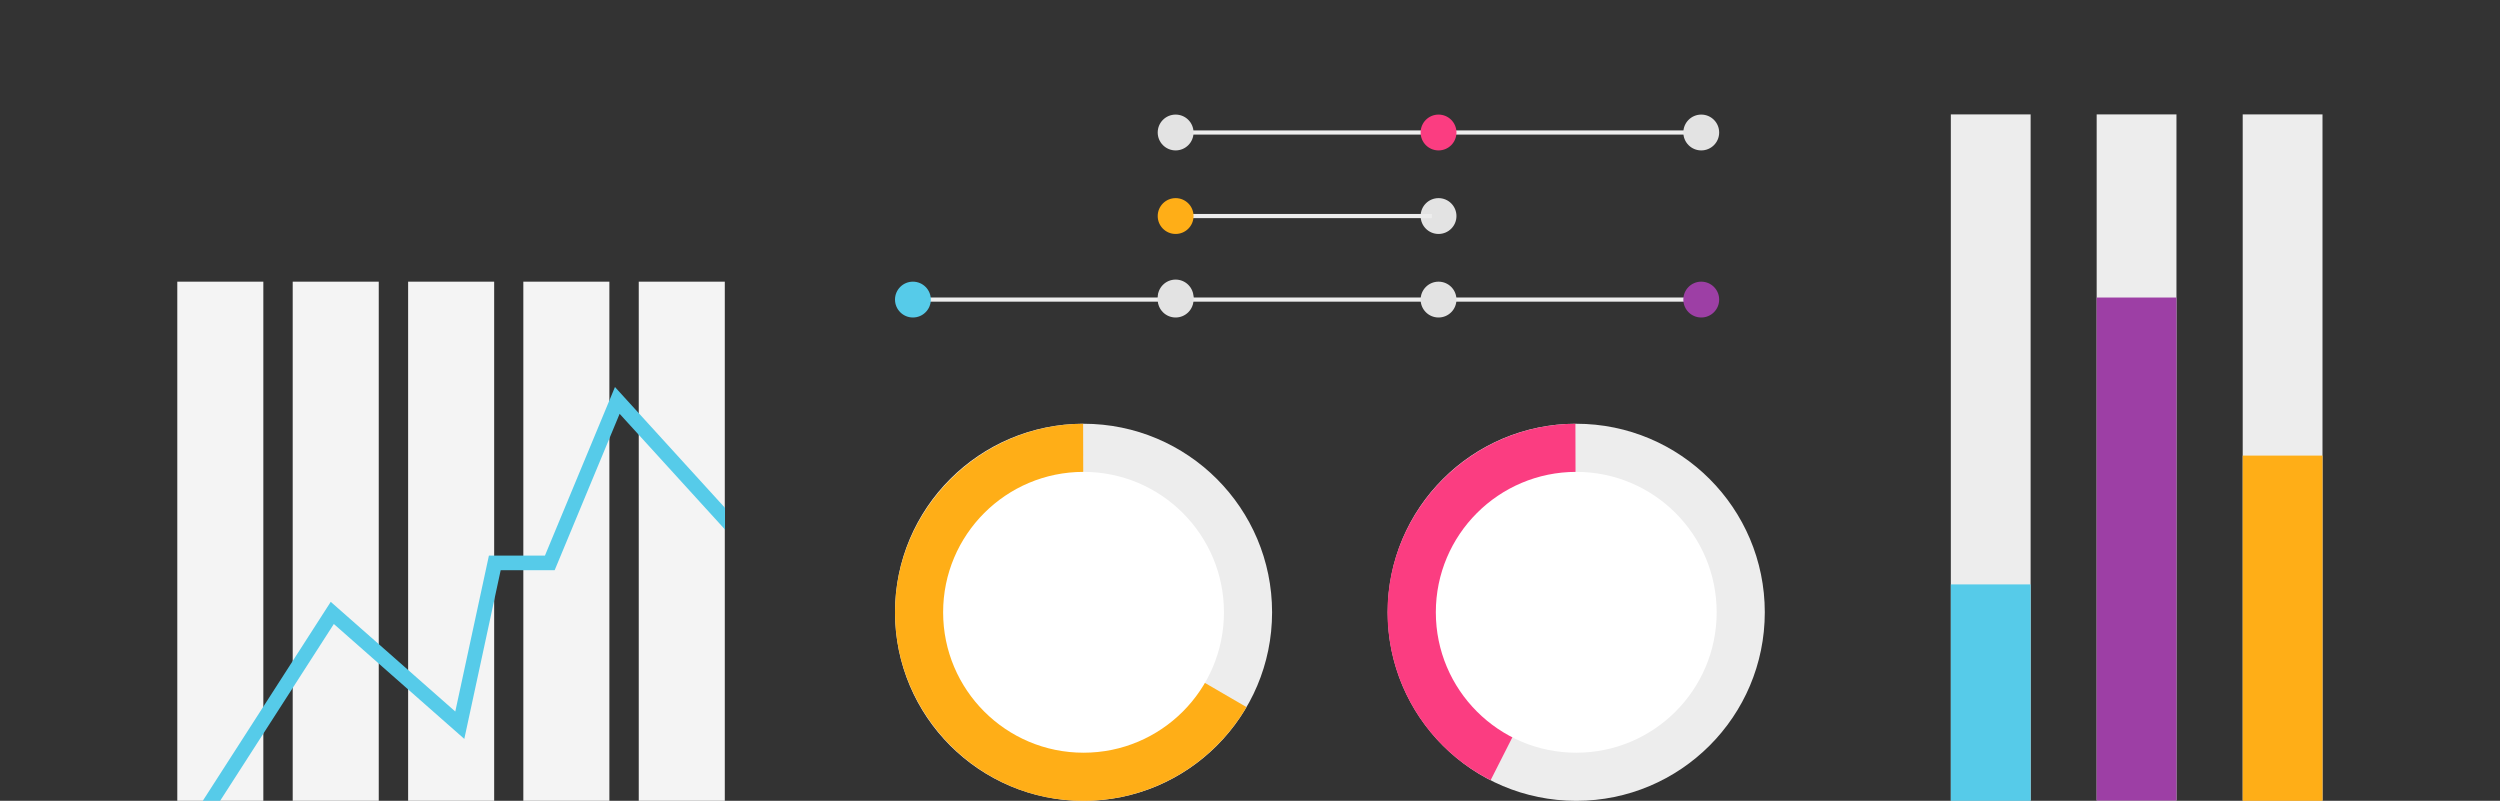 <?xml version="1.0" encoding="UTF-8"?> <!-- Generator: Adobe Illustrator 24.2.0, SVG Export Plug-In . SVG Version: 6.00 Build 0) --> <svg xmlns="http://www.w3.org/2000/svg" xmlns:xlink="http://www.w3.org/1999/xlink" id="Layer_1" x="0px" y="0px" viewBox="0 0 1200 384.4" style="enable-background:new 0 0 1200 384.4;" xml:space="preserve"><rect x="0" y="0" width="1200" height="384.4" fill="#333333" stroke="none"/> <style type="text/css"> .st0{fill:#EDEDED;} .st1{fill:#FFAE17;} .st2{fill:#FFFFFF;} .st3{fill:#FB3D81;} .st4{fill:#56CBE9;} .st5{fill:#E3E3E3;} .st6{fill:#9D3FA5;} .st7{fill:#F4F4F4;} .st8{clip-path:url(#SVGID_2_);fill:none;stroke:#56CBE9;stroke-width:7;stroke-miterlimit:10;} </style> <circle class="st0" cx="520.1" cy="293.9" r="90.5"></circle> <circle class="st0" cx="756.6" cy="293.9" r="90.5"></circle> <path class="st1" d="M520.1,293.9l78.2,45.5c-16.3,27.8-46.1,45-78.2,45c-49.5,0.2-90.5-40.8-90.5-90.5c0-49.5,40.8-90.3,90.3-90.5 L520.1,293.9z"></path> <circle class="st2" cx="520.1" cy="293.9" r="67.4"></circle> <path class="st3" d="M756.4,293.8l-40.9,80.7C685.2,359.2,666,328,666,293.8c0-49.5,40.7-90.2,90.2-90.4L756.4,293.8z"></path> <circle class="st2" cx="756.6" cy="293.9" r="67.4"></circle> <rect x="438.2" y="142.8" class="st0" width="128" height="2"></rect> <circle class="st4" cx="438.2" cy="143.8" r="8.6"></circle> <circle class="st5" cx="564.3" cy="142.8" r="8.6"></circle> <rect x="564.3" y="142.8" class="st0" width="253" height="2"></rect> <circle class="st5" cx="564.3" cy="143.8" r="8.6"></circle> <circle class="st5" cx="690.5" cy="143.8" r="8.6"></circle> <circle class="st6" cx="816.6" cy="143.8" r="8.6"></circle> <rect x="936.4" y="54.9" class="st0" width="38.3" height="329.4"></rect> <rect x="1006.4" y="54.9" class="st0" width="38.3" height="329.4"></rect> <rect x="1076.5" y="54.9" class="st0" width="38.3" height="329.4"></rect> <rect x="936.4" y="280.5" class="st4" width="38.3" height="103.9"></rect> <rect x="1006.4" y="142.8" class="st6" width="38.3" height="241.5"></rect> <rect x="1076.5" y="218.7" class="st1" width="38.3" height="165.7"></rect> <rect x="85.1" y="135.2" class="st7" width="41.3" height="249.2"></rect> <rect x="140.5" y="135.2" class="st7" width="41.3" height="249.2"></rect> <rect x="195.9" y="135.2" class="st7" width="41.3" height="249.2"></rect> <rect x="251.2" y="135.2" class="st7" width="41.3" height="249.2"></rect> <rect x="306.6" y="135.2" class="st7" width="41.3" height="249.2"></rect> <g> <g> <defs> <rect id="SVGID_1_" x="85.1" y="135.2" width="262.9" height="249.2"></rect> </defs> <clipPath id="SVGID_2_"> <use xlink:href="#SVGID_1_" style="overflow:visible;"></use> </clipPath> <polyline class="st8" points="95.7,393.4 159.5,294.2 220.7,348.1 237.5,270.2 263.9,270.2 296.3,192.2 352.3,253.7 "></polyline> </g> </g> <circle class="st5" cx="690.5" cy="103.7" r="8.6"></circle> <rect x="564.3" y="62.6" class="st0" width="253" height="2"></rect> <rect x="564.3" y="102.7" class="st0" width="123" height="2"></rect> <circle class="st5" cx="564.3" cy="63.6" r="8.6"></circle> <circle class="st3" cx="690.5" cy="63.6" r="8.6"></circle> <circle class="st5" cx="816.6" cy="63.6" r="8.6"></circle> <circle class="st1" cx="564.3" cy="103.7" r="8.6"></circle> </svg> 